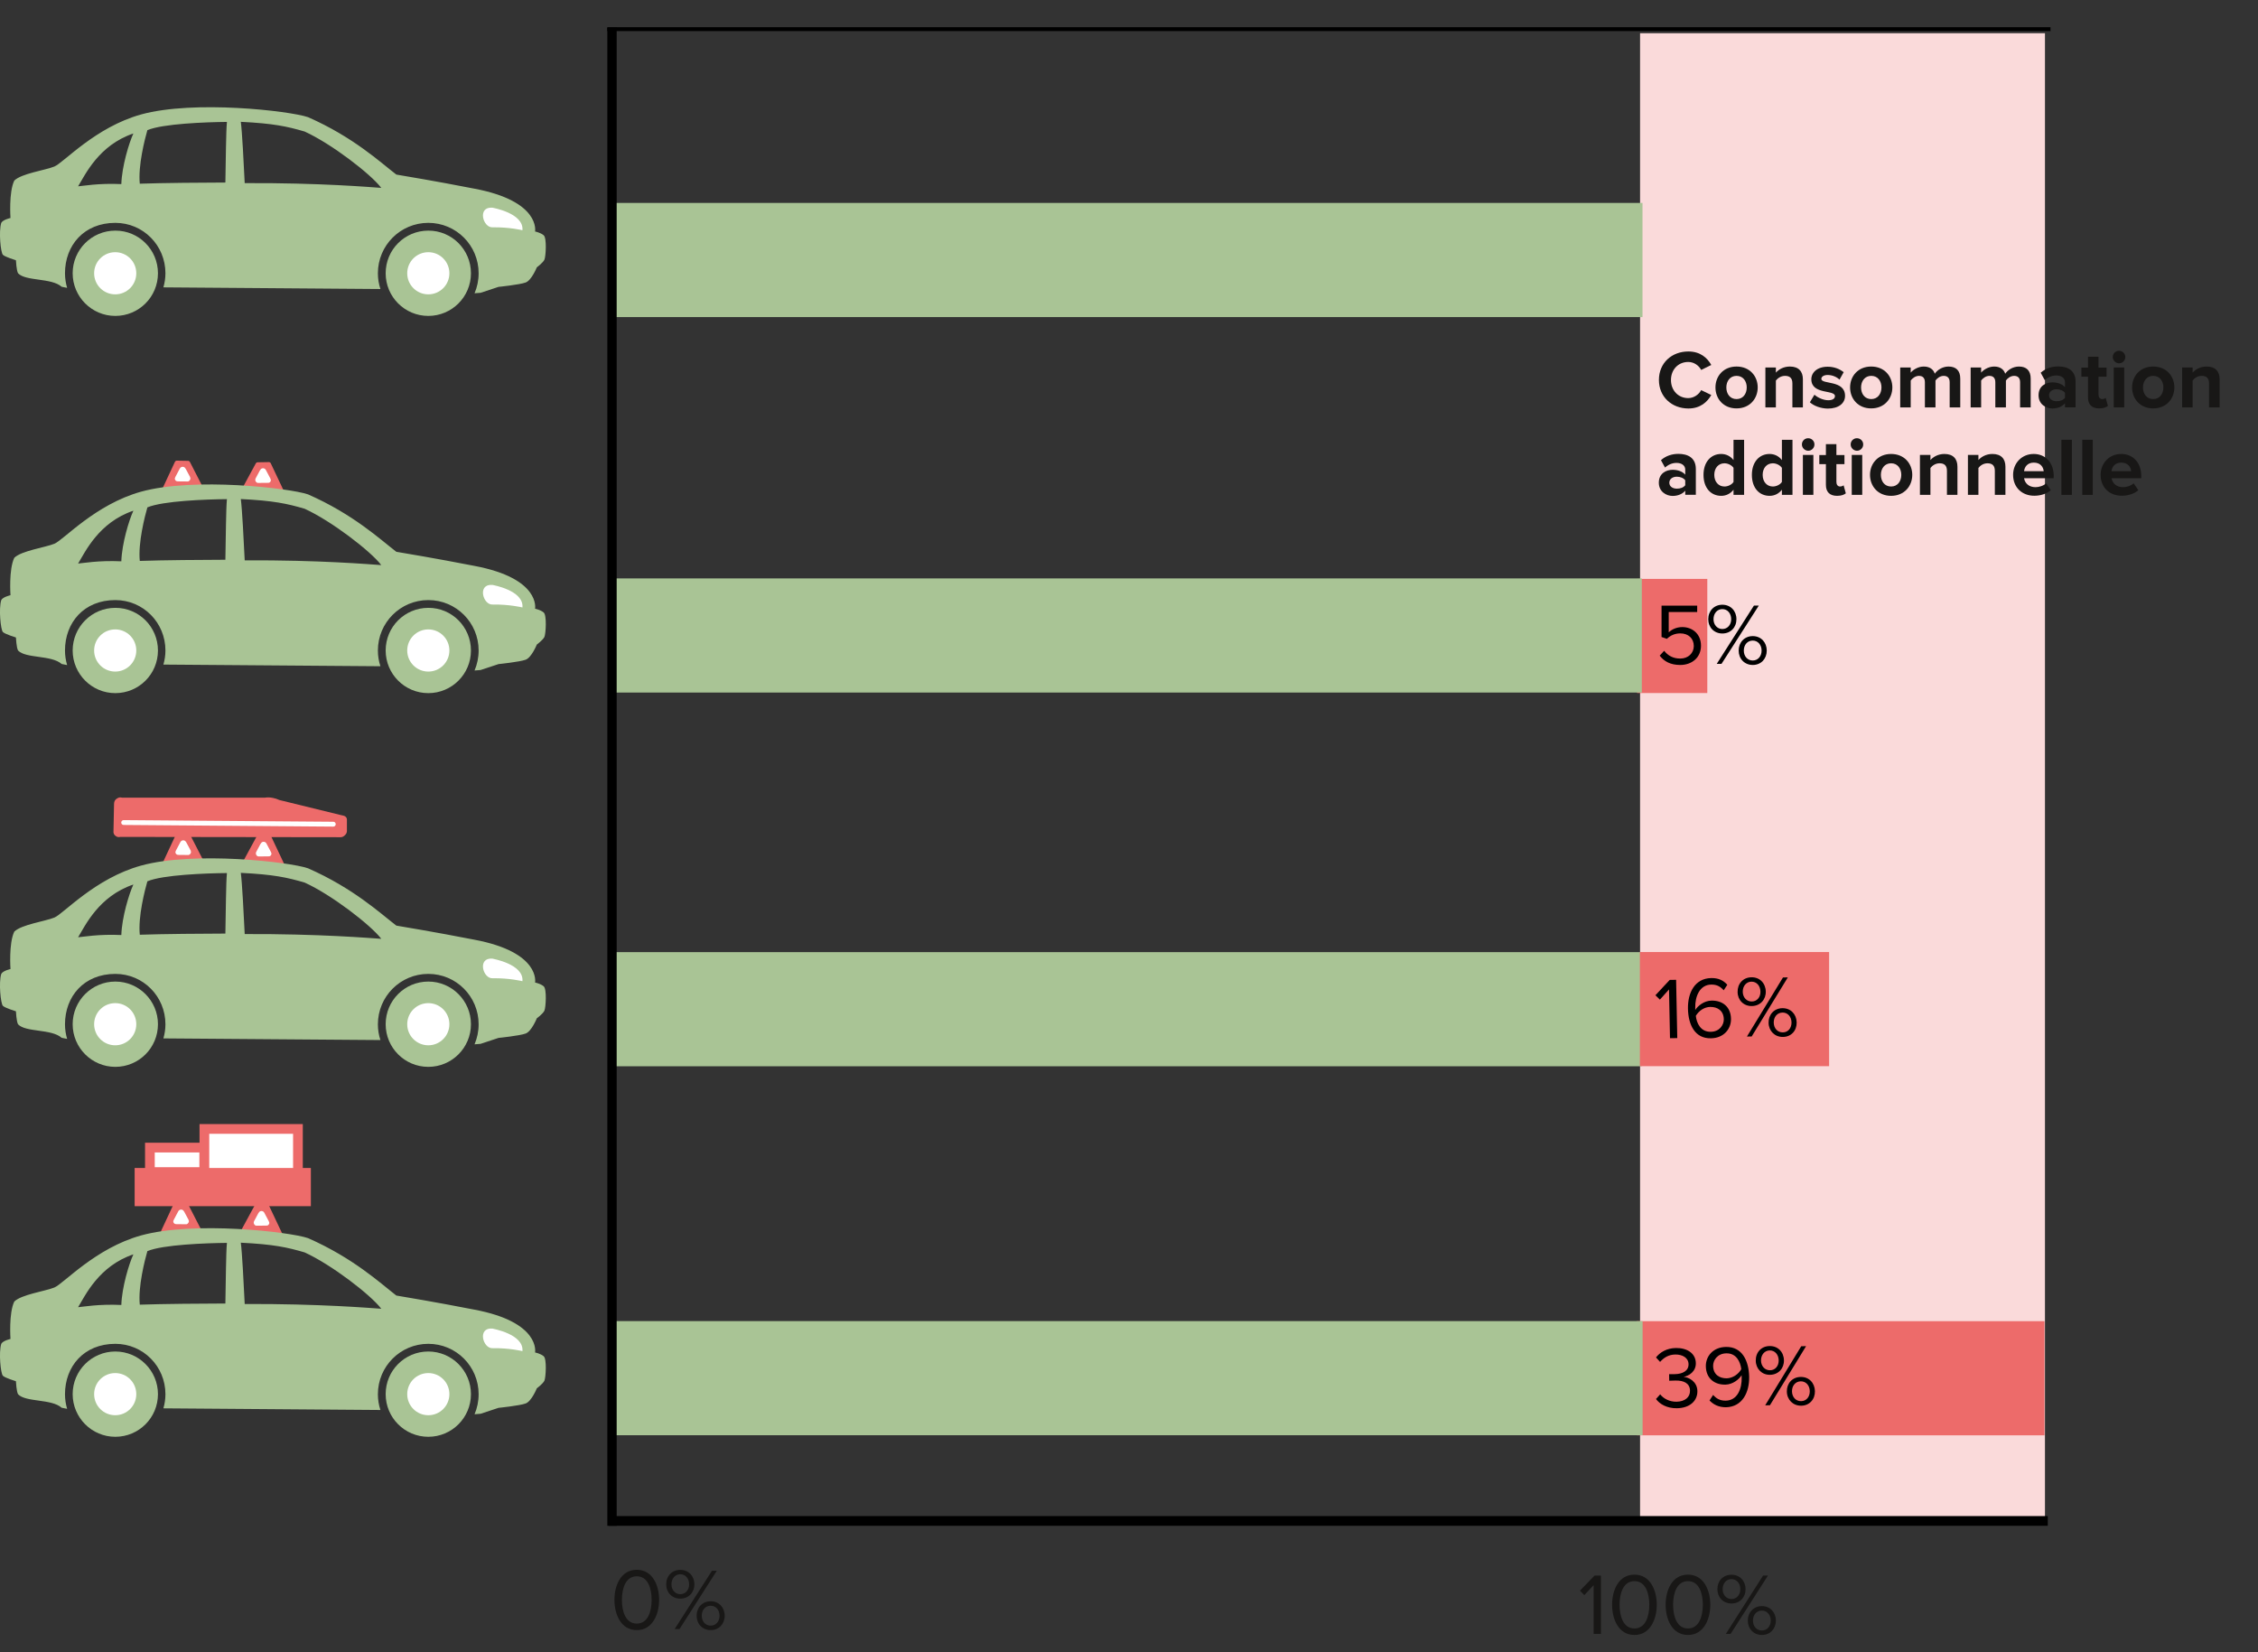 <?xml version="1.0" encoding="utf-8"?>
<!-- Generator: Adobe Illustrator 25.1.0, SVG Export Plug-In . SVG Version: 6.00 Build 0)  -->
<svg version="1.1" id="Ebene_1" xmlns="http://www.w3.org/2000/svg" xmlns:xlink="http://www.w3.org/1999/xlink" x="0px" y="0px"
	 viewBox="0 0 232.44 170.08" style="enable-background:new 0 0 232.44 170.08;" xml:space="preserve">
<rect x="0" y="0" width="232.44" height="170.08" fill="#333333" stroke="none"/>
<style type="text/css">
	.st0{fill:#FADADA;}
	.st1{fill-rule:evenodd;clip-rule:evenodd;fill:#A9C495;}
	.st2{fill-rule:evenodd;clip-rule:evenodd;fill:#FFFFFF;}
	.st3{fill:#ED6B6A;stroke:#ED6B6A;stroke-width:0.425;stroke-linejoin:round;stroke-miterlimit:3.864;}
	
		.st4{fill-rule:evenodd;clip-rule:evenodd;fill:#FFFFFF;stroke:#FFFFFF;stroke-width:0.283;stroke-linejoin:round;stroke-miterlimit:3.864;}
	.st5{fill-rule:evenodd;clip-rule:evenodd;fill:#FFFFFF;stroke:#FFFFFF;stroke-width:0.283;stroke-miterlimit:3.864;}
	.st6{fill:#FFFFFF;stroke:#ED6B6A;stroke-miterlimit:3.864;}
	.st7{fill-rule:evenodd;clip-rule:evenodd;fill:#ED6B6A;}
	.st8{fill:#A9C495;}
	.st9{fill:none;stroke:#000000;}
	.st10{fill:none;stroke:#000000;stroke-width:0.401;}
	.st11{fill:#ED6B6A;}
	.st12{fill:#181716;}
	.st13{fill:none;stroke:#000000;stroke-width:0.96;}
</style>
<g>
	<g>
		<g>
			<rect x="168.83" y="3.42" class="st0" width="41.68" height="153.25"/>
		</g>
	</g>
</g>
<g>
	<path class="st1" d="M48.48,28.13c0,2.43-1.97,4.39-4.39,4.39c-2.43,0-4.39-1.97-4.39-4.39c0-2.43,1.96-4.39,4.39-4.39
		C46.51,23.73,48.48,25.7,48.48,28.13z"/>
	<path class="st1" d="M16.26,28.13c0,2.43-1.96,4.39-4.39,4.39c-2.42,0-4.39-1.97-4.39-4.39c0-2.43,1.97-4.39,4.39-4.39
		C14.29,23.73,16.26,25.7,16.26,28.13z"/>
	<path class="st2" d="M14.03,28.13c0,1.2-0.97,2.17-2.17,2.17s-2.17-0.97-2.17-2.17c0-1.2,0.97-2.17,2.17-2.17
		S14.03,26.93,14.03,28.13z"/>
	<path class="st2" d="M46.26,28.13c0,1.2-0.97,2.17-2.17,2.17s-2.17-0.97-2.17-2.17c0-1.2,0.97-2.17,2.17-2.17
		S46.26,26.93,46.26,28.13z"/>
	<path class="st1" d="M55.97,24.22c-0.33-0.28-0.89-0.39-0.89-0.39s0.61-3.12-6.25-4.41c-1.12-0.22-4.02-0.78-8.03-1.45
		c-1.67-1.28-4.41-3.85-9.09-5.91c-1.91-0.65-11.74-1.78-17.18-0.28c-4.72,1.31-7.98,4.97-8.93,5.36c-0.95,0.39-3.4,0.72-4.13,1.45
		c-0.58,1.2-0.39,3.85-0.39,3.85s-0.78,0.17-0.95,0.5c-0.28,0.89-0.06,3.07,0.17,3.29c0.22,0.22,1.34,0.56,1.34,0.56
		s0.05,1.06,0.22,1.34c0.78,0.84,3.43,0.45,4.49,1.39l0.56,0.11c-0.14-0.47-0.22-0.98-0.22-1.5c0-2.87,1.95-5.19,5.18-5.19
		c2.87,0,5.16,2.32,5.16,5.19c0,0.5-0.08,0.99-0.21,1.45l22.25,0.17l0.09,0c-0.17-0.51-0.26-1.05-0.26-1.62
		c0-2.87,2.32-5.19,5.19-5.19c2.87,0,5.18,2.32,5.18,5.19c0,0.73-0.15,1.43-0.42,2.06l0.62-0.05l1.85-0.61c0,0,2.17-0.22,2.79-0.45
		c0.61-0.22,1.15-1.56,1.15-1.56s0.61-0.45,0.78-0.78C56.19,26.4,56.3,24.5,55.97,24.22z M12.49,18.95c-2.36-0.11-4,0.2-4.45,0.23
		c0.72-1.17,2.11-4.23,5.69-5.44C13.28,14.71,12.55,17.11,12.49,18.95z M23.2,18.79c-2.06,0-6.61,0.04-8.81,0.12
		c-0.19-1.85,0.52-4.61,0.78-5.51c1.58-0.67,6.03-0.83,8.19-0.85C23.26,13.59,23.25,16.47,23.2,18.79z M25.19,18.85
		c-0.1-2.04-0.26-5.24-0.4-6.31c3.39,0.17,4.76,0.47,6.57,1c2.76,1.26,6.78,4.35,7.89,5.8C38.17,19.27,32.92,18.81,25.19,18.85z"/>
	<path class="st2" d="M53.78,23.7c0,0-1.36-0.33-3.06-0.3c-1.01,0.07-1.62-2.15-0.03-2.02C50.68,21.38,53.94,21.93,53.78,23.7z"/>
</g>
<g>
	<g>
		<polygon class="st3" points="20.63,50.12 19.36,47.65 18.2,47.63 16.94,50.33 		"/>
		<path class="st4" d="M18.34,49.41l1,0.01c0.07,0,0.15-0.17,0.12-0.22l-0.46-0.86c-0.04-0.08-0.1-0.15-0.19-0.15
			c-0.08,0-0.15,0.05-0.18,0.12l-0.45,0.85c-0.04,0.08-0.06,0.12-0.02,0.18C18.2,49.41,18.27,49.41,18.34,49.41z"/>
		<polygon class="st3" points="29.07,50.72 27.68,47.78 26.52,47.8 25.17,50.29 		"/>
		<path class="st5" d="M27.54,49.56l-1,0.01c-0.07,0-0.15-0.17-0.12-0.22l0.46-0.86c0.04-0.08,0.1-0.15,0.19-0.15
			c0.08,0,0.15,0.05,0.18,0.12l0.45,0.85c0.04,0.08,0.06,0.12,0.02,0.19C27.68,49.57,27.61,49.57,27.54,49.56z"/>
	</g>
	<g>
		<path class="st1" d="M48.48,66.96c0,2.43-1.97,4.39-4.39,4.39c-2.43,0-4.39-1.97-4.39-4.39c0-2.43,1.96-4.39,4.39-4.39
			C46.51,62.56,48.48,64.53,48.48,66.96z"/>
		<path class="st1" d="M16.26,66.96c0,2.43-1.96,4.39-4.39,4.39c-2.42,0-4.39-1.97-4.39-4.39c0-2.43,1.97-4.39,4.39-4.39
			C14.29,62.56,16.26,64.53,16.26,66.96z"/>
		<path class="st2" d="M14.03,66.96c0,1.2-0.97,2.17-2.17,2.17s-2.17-0.97-2.17-2.17c0-1.2,0.97-2.17,2.17-2.17
			S14.03,65.76,14.03,66.96z"/>
		<path class="st2" d="M46.26,66.96c0,1.2-0.97,2.17-2.17,2.17s-2.17-0.97-2.17-2.17c0-1.2,0.97-2.17,2.17-2.17
			S46.26,65.76,46.26,66.96z"/>
		<path class="st1" d="M55.97,63.05c-0.33-0.28-0.89-0.39-0.89-0.39s0.61-3.12-6.25-4.41c-1.12-0.22-4.02-0.78-8.03-1.45
			c-1.67-1.28-4.41-3.85-9.09-5.91c-1.91-0.65-11.74-1.78-17.18-0.28c-4.72,1.31-7.98,4.97-8.93,5.36c-0.95,0.39-3.4,0.72-4.13,1.45
			c-0.58,1.2-0.39,3.85-0.39,3.85s-0.78,0.17-0.95,0.5c-0.28,0.89-0.06,3.07,0.17,3.29c0.22,0.22,1.34,0.56,1.34,0.56
			s0.05,1.06,0.22,1.34c0.78,0.84,3.43,0.45,4.49,1.39l0.56,0.11c-0.14-0.47-0.22-0.98-0.22-1.5c0-2.87,1.95-5.19,5.18-5.19
			c2.87,0,5.16,2.32,5.16,5.19c0,0.5-0.08,0.99-0.21,1.45l22.25,0.17l0.09,0c-0.17-0.51-0.26-1.05-0.26-1.62
			c0-2.87,2.32-5.19,5.19-5.19c2.87,0,5.18,2.32,5.18,5.19c0,0.73-0.15,1.43-0.42,2.06l0.62-0.05l1.85-0.61c0,0,2.17-0.22,2.79-0.45
			c0.61-0.22,1.15-1.56,1.15-1.56s0.61-0.45,0.78-0.78C56.19,65.23,56.3,63.33,55.97,63.05z M12.49,57.78
			c-2.36-0.11-4,0.2-4.45,0.23c0.72-1.17,2.11-4.23,5.69-5.44C13.28,53.54,12.55,55.94,12.49,57.78z M23.2,57.62
			c-2.06,0-6.61,0.04-8.81,0.12c-0.19-1.85,0.52-4.61,0.78-5.51c1.58-0.67,6.03-0.83,8.19-0.85C23.26,52.42,23.25,55.3,23.2,57.62z
			 M25.19,57.68c-0.1-2.04-0.26-5.24-0.4-6.31c3.39,0.17,4.76,0.47,6.57,1c2.76,1.26,6.78,4.35,7.89,5.8
			C38.17,58.1,32.92,57.64,25.19,57.68z"/>
		<path class="st2" d="M53.78,62.53c0,0-1.36-0.33-3.06-0.3c-1.01,0.07-1.62-2.15-0.03-2.02C50.68,60.21,53.94,60.76,53.78,62.53z"
			/>
	</g>
</g>
<g>
	<g>
		<polygon class="st3" points="20.47,126.58 19.2,124.11 18.04,124.09 16.78,126.79 		"/>
		<path class="st4" d="M18.18,125.87l1,0.01c0.07,0,0.15-0.17,0.12-0.22l-0.46-0.86c-0.04-0.08-0.1-0.15-0.19-0.15
			c-0.08,0-0.15,0.05-0.18,0.12l-0.45,0.85c-0.04,0.07-0.06,0.12-0.02,0.18C18.04,125.87,18.11,125.87,18.18,125.87z"/>
		<polygon class="st3" points="28.91,127.18 27.52,124.24 26.36,124.26 25.01,126.75 		"/>
		<path class="st5" d="M27.38,126.02l-1,0.01c-0.07,0-0.15-0.17-0.12-0.22l0.46-0.86c0.04-0.08,0.1-0.15,0.19-0.15
			c0.09,0,0.15,0.05,0.18,0.12l0.45,0.85c0.04,0.08,0.06,0.12,0.02,0.18C27.52,126.03,27.45,126.03,27.38,126.02z"/>
	</g>
	<g>
		<g>
			<rect x="15.43" y="118.13" class="st6" width="5.6" height="2.52"/>
			<rect x="21.04" y="116.21" class="st6" width="9.63" height="5.04"/>
			<rect x="13.86" y="120.23" class="st7" width="18.14" height="3.93"/>
		</g>
	</g>
	<g>
		<path class="st1" d="M48.48,143.51c0,2.43-1.97,4.39-4.39,4.39c-2.43,0-4.39-1.97-4.39-4.39c0-2.43,1.96-4.39,4.39-4.39
			C46.51,139.12,48.48,141.09,48.48,143.51z"/>
		<path class="st1" d="M16.26,143.51c0,2.43-1.96,4.39-4.39,4.39c-2.42,0-4.39-1.97-4.39-4.39c0-2.43,1.97-4.39,4.39-4.39
			C14.29,139.12,16.26,141.09,16.26,143.51z"/>
		<path class="st2" d="M14.03,143.51c0,1.2-0.97,2.17-2.17,2.17s-2.17-0.97-2.17-2.17c0-1.2,0.97-2.17,2.17-2.17
			S14.03,142.31,14.03,143.51z"/>
		<path class="st2" d="M46.26,143.51c0,1.2-0.97,2.17-2.17,2.17s-2.17-0.97-2.17-2.17c0-1.2,0.97-2.17,2.17-2.17
			S46.26,142.31,46.26,143.51z"/>
		<path class="st1" d="M55.97,139.61c-0.33-0.28-0.89-0.39-0.89-0.39s0.61-3.12-6.25-4.41c-1.12-0.22-4.02-0.78-8.03-1.45
			c-1.67-1.29-4.41-3.85-9.09-5.91c-1.91-0.65-11.74-1.78-17.18-0.28c-4.72,1.31-7.98,4.97-8.93,5.36c-0.95,0.39-3.4,0.72-4.13,1.45
			c-0.58,1.2-0.39,3.85-0.39,3.85s-0.78,0.17-0.95,0.5c-0.28,0.89-0.06,3.07,0.17,3.29c0.22,0.22,1.34,0.56,1.34,0.56
			s0.05,1.06,0.22,1.34c0.78,0.84,3.43,0.45,4.49,1.39l0.56,0.11c-0.14-0.47-0.22-0.98-0.22-1.5c0-2.87,1.95-5.19,5.18-5.19
			c2.87,0,5.16,2.32,5.16,5.19c0,0.5-0.08,0.99-0.21,1.45l22.25,0.17l0.09,0c-0.17-0.51-0.26-1.05-0.26-1.62
			c0-2.87,2.32-5.19,5.19-5.19c2.87,0,5.18,2.32,5.18,5.19c0,0.73-0.15,1.43-0.42,2.06l0.62-0.05l1.85-0.61c0,0,2.17-0.22,2.79-0.45
			c0.61-0.22,1.15-1.56,1.15-1.56s0.61-0.45,0.78-0.78C56.19,141.78,56.3,139.89,55.97,139.61z M12.49,134.33
			c-2.36-0.11-4,0.2-4.45,0.23c0.72-1.17,2.11-4.23,5.69-5.44C13.28,130.09,12.55,132.5,12.49,134.33z M23.2,134.18
			c-2.06,0-6.61,0.04-8.81,0.12c-0.19-1.85,0.52-4.61,0.78-5.51c1.58-0.67,6.03-0.83,8.19-0.85
			C23.26,128.98,23.25,131.86,23.2,134.18z M25.19,134.23c-0.1-2.04-0.26-5.24-0.4-6.31c3.39,0.17,4.76,0.47,6.57,1
			c2.76,1.26,6.78,4.35,7.89,5.8C38.17,134.65,32.92,134.2,25.19,134.23z"/>
		<path class="st2" d="M53.78,139.08c0,0-1.36-0.33-3.06-0.3c-1.01,0.07-1.62-2.15-0.03-2.02
			C50.68,136.77,53.94,137.32,53.78,139.08z"/>
	</g>
</g>
<g>
	<g>
		<polygon class="st3" points="20.69,88.57 19.42,86.1 18.26,86.08 17,88.78 		"/>
		<path class="st4" d="M18.4,87.86l1,0.01c0.07,0,0.15-0.17,0.12-0.22l-0.46-0.86c-0.04-0.08-0.1-0.15-0.19-0.15
			c-0.08,0-0.15,0.05-0.18,0.12l-0.45,0.85c-0.04,0.08-0.06,0.12-0.02,0.18C18.26,87.86,18.33,87.86,18.4,87.86z"/>
		<polygon class="st3" points="29.13,89.17 27.74,86.23 26.58,86.25 25.23,88.74 		"/>
		<path class="st5" d="M27.6,88.01l-1,0.01c-0.07,0-0.15-0.17-0.12-0.22l0.46-0.86c0.04-0.08,0.1-0.15,0.19-0.15
			c0.09,0,0.15,0.05,0.18,0.12l0.45,0.85c0.04,0.08,0.06,0.12,0.02,0.19C27.74,88.02,27.67,88.02,27.6,88.01z"/>
		<path class="st7" d="M12.38,86.15l22.69,0.03c0.17,0,0.32-0.08,0.46-0.23c0.11-0.12,0.17-0.22,0.18-0.39l0-0.99
			c0-0.17,0.02-0.25-0.04-0.38c-0.12-0.23-0.38-0.24-0.59-0.29l-6.33-1.55c-0.24-0.11-0.39-0.16-0.64-0.21
			c-0.33-0.07-0.53-0.07-0.86-0.03H12.57c-0.19-0.05-0.32-0.03-0.49,0.06c-0.23,0.13-0.34,0.32-0.34,0.58l-0.06,2.92
			c0.02,0.18,0.09,0.29,0.25,0.4C12.08,86.17,12.21,86.19,12.38,86.15z"/>
	</g>
	<g>
		<path class="st1" d="M48.48,105.43c0,2.43-1.97,4.39-4.39,4.39c-2.43,0-4.39-1.97-4.39-4.39c0-2.43,1.96-4.39,4.39-4.39
			C46.51,101.04,48.48,103.01,48.48,105.43z"/>
		<path class="st1" d="M16.26,105.43c0,2.43-1.96,4.39-4.39,4.39c-2.42,0-4.39-1.97-4.39-4.39c0-2.43,1.97-4.39,4.39-4.39
			C14.29,101.04,16.26,103.01,16.26,105.43z"/>
		<path class="st2" d="M14.03,105.43c0,1.2-0.97,2.17-2.17,2.17s-2.17-0.97-2.17-2.17c0-1.2,0.97-2.17,2.17-2.17
			S14.03,104.23,14.03,105.43z"/>
		<path class="st2" d="M46.26,105.43c0,1.2-0.97,2.17-2.17,2.17s-2.17-0.97-2.17-2.17c0-1.2,0.97-2.17,2.17-2.17
			S46.26,104.23,46.26,105.43z"/>
		<path class="st1" d="M55.97,101.53c-0.33-0.28-0.89-0.39-0.89-0.39s0.61-3.12-6.25-4.41c-1.12-0.22-4.02-0.78-8.03-1.45
			c-1.67-1.28-4.41-3.84-9.09-5.9c-1.91-0.66-11.74-1.78-17.18-0.28C9.8,90.4,6.54,94.06,5.6,94.45c-0.95,0.39-3.4,0.72-4.13,1.45
			c-0.58,1.2-0.39,3.85-0.39,3.85s-0.78,0.17-0.95,0.5c-0.28,0.89-0.06,3.07,0.17,3.29c0.22,0.22,1.34,0.56,1.34,0.56
			s0.05,1.06,0.22,1.34c0.78,0.84,3.43,0.45,4.49,1.39l0.56,0.11c-0.14-0.47-0.22-0.98-0.22-1.5c0-2.87,1.95-5.19,5.18-5.19
			c2.87,0,5.16,2.32,5.16,5.19c0,0.5-0.08,0.99-0.21,1.45l22.25,0.17l0.09,0c-0.17-0.51-0.26-1.05-0.26-1.62
			c0-2.87,2.32-5.19,5.19-5.19c2.87,0,5.18,2.32,5.18,5.19c0,0.73-0.15,1.42-0.42,2.06l0.62-0.05l1.85-0.61c0,0,2.17-0.22,2.79-0.45
			c0.61-0.22,1.15-1.57,1.15-1.57s0.61-0.44,0.78-0.78C56.19,103.7,56.3,101.81,55.97,101.53z M12.49,96.25
			c-2.36-0.11-4,0.2-4.45,0.23c0.72-1.17,2.11-4.22,5.69-5.43C13.28,92.02,12.55,94.42,12.49,96.25z M23.2,96.1
			c-2.06,0-6.61,0.04-8.81,0.12c-0.19-1.85,0.52-4.6,0.78-5.5c1.58-0.67,6.03-0.83,8.19-0.85C23.26,90.9,23.25,93.78,23.2,96.1z
			 M25.19,96.15c-0.1-2.04-0.26-5.23-0.4-6.3c3.39,0.17,4.76,0.47,6.57,1c2.76,1.25,6.78,4.35,7.89,5.79
			C38.17,96.57,32.92,96.12,25.19,96.15z"/>
		<path class="st2" d="M53.78,101c0,0-1.36-0.33-3.06-0.3c-1.01,0.07-1.62-2.15-0.03-2.02C50.68,98.69,53.94,99.23,53.78,101z"/>
	</g>
	<path class="st2" d="M12.48,84.67c0,0.14,0.11,0.25,0.25,0.25l21.58,0.17c0.14,0,0.25-0.11,0.25-0.25c0-0.14-0.11-0.25-0.25-0.25
		l-21.58-0.17C12.6,84.42,12.48,84.53,12.48,84.67z"/>
</g>
<g>
	<g>
		<g>
			<g>
				<rect x="63" y="20.89" class="st8" width="106.08" height="11.75"/>
			</g>
		</g>
	</g>
</g>
<g>
	<line class="st9" x1="62.65" y1="156.56" x2="210.8" y2="156.56"/>
</g>
<path class="st9" d="M210.24-3.77"/>
<line class="st10" x1="62.52" y1="3" x2="211.08" y2="3"/>
<g>
	<g>
		<g>
			<g>
				<rect x="168.52" y="59.59" class="st11" width="7.23" height="11.75"/>
			</g>
		</g>
	</g>
	<g>
		<g>
			<g>
				<rect x="62.93" y="59.54" class="st8" width="106.08" height="11.75"/>
			</g>
		</g>
	</g>
	<g>
		<path d="M170.85,67.49l0.46-0.5c0.4,0.51,0.93,0.8,1.66,0.8c0.82,0,1.39-0.56,1.39-1.29c0-0.79-0.57-1.3-1.38-1.3
			c-0.52,0-0.98,0.17-1.39,0.56l-0.55-0.19v-3.23h3.67V63h-2.93v2.09c0.3-0.29,0.8-0.54,1.4-0.54c1.01,0,1.92,0.68,1.92,1.92
			c0,1.22-0.94,1.98-2.14,1.98C171.96,68.45,171.3,68.08,170.85,67.49z"/>
		<path d="M175.85,63.74c0-0.85,0.59-1.49,1.45-1.49c0.86,0,1.45,0.64,1.45,1.49c0,0.83-0.58,1.47-1.45,1.47
			C176.44,65.21,175.85,64.57,175.85,63.74z M178.21,63.74c0-0.59-0.37-1.04-0.91-1.04c-0.53,0-0.91,0.44-0.91,1.04
			c0,0.57,0.38,1.01,0.91,1.01C177.84,64.75,178.21,64.31,178.21,63.74z M176.72,68.34l3.83-6h0.5l-3.84,6H176.72z M178.98,66.97
			c0-0.84,0.59-1.49,1.45-1.49c0.86,0,1.44,0.65,1.44,1.49c0,0.84-0.58,1.48-1.44,1.48C179.58,68.45,178.98,67.81,178.98,66.97z
			 M181.34,66.97c0-0.58-0.37-1.03-0.91-1.03c-0.55,0-0.92,0.44-0.92,1.03c0,0.58,0.37,1.02,0.92,1.02
			C180.97,67.99,181.34,67.55,181.34,66.97z"/>
	</g>
</g>
<g>
	<g>
		<g>
			<rect x="62.93" y="98.01" class="st8" width="106.08" height="11.75"/>
		</g>
	</g>
</g>
<g>
	<g>
		<g>
			<rect x="168.48" y="136" class="st11" width="41.98" height="11.75"/>
		</g>
	</g>
</g>
<g>
	<g>
		<g>
			<rect x="63.01" y="135.99" class="st8" width="106.08" height="11.75"/>
		</g>
	</g>
</g>
<g>
	<path d="M170.47,144.01l0.43-0.48c0.36,0.46,0.98,0.77,1.69,0.76c0.87-0.02,1.4-0.47,1.38-1.15c-0.02-0.75-0.63-1.05-1.52-1.03
		c-0.25,0-0.53,0.01-0.62,0.02l-0.01-0.68c0.1,0.01,0.38,0,0.62,0c0.76-0.02,1.39-0.33,1.38-1.02c-0.01-0.67-0.63-1.01-1.36-1
		c-0.66,0.01-1.14,0.28-1.57,0.76l-0.42-0.46c0.42-0.54,1.11-0.95,2.04-0.97c1.15-0.02,2.04,0.54,2.06,1.55
		c0.02,0.87-0.7,1.32-1.26,1.42c0.54,0.04,1.4,0.48,1.42,1.46c0.02,1-0.77,1.75-2.1,1.77C171.61,144.98,170.85,144.54,170.47,144.01
		z"/>
	<path d="M175.98,144.16l0.37-0.57c0.31,0.35,0.68,0.6,1.3,0.59c1.22-0.02,1.67-1.25,1.64-2.39c0-0.07,0-0.15-0.01-0.23
		c-0.25,0.42-0.91,0.96-1.67,0.97c-1.08,0.02-1.98-0.6-2.01-1.88c-0.02-1.04,0.75-1.98,2.07-2c1.67-0.03,2.35,1.42,2.39,3.06
		c0.03,1.62-0.7,3.11-2.39,3.15C176.9,144.86,176.37,144.57,175.98,144.16z M179.25,140.94c-0.09-0.74-0.5-1.66-1.55-1.63
		c-0.92,0.02-1.36,0.72-1.35,1.3c0.02,0.88,0.64,1.28,1.41,1.27C178.36,141.86,178.94,141.48,179.25,140.94z"/>
	<path d="M180.74,140.08c-0.02-0.86,0.56-1.51,1.42-1.52c0.86-0.02,1.46,0.61,1.48,1.46c0.02,0.83-0.56,1.48-1.42,1.5
		C181.37,141.54,180.76,140.91,180.74,140.08z M183.1,140.03c-0.01-0.59-0.39-1.03-0.93-1.02c-0.53,0.01-0.9,0.46-0.89,1.05
		c0.01,0.57,0.4,1,0.93,0.99C182.75,141.05,183.11,140.6,183.1,140.03z M181.71,144.66l3.71-6.08l0.5-0.01l-3.72,6.08L181.71,144.66
		z M183.94,143.25c-0.02-0.84,0.56-1.5,1.42-1.51c0.86-0.02,1.45,0.62,1.47,1.46c0.02,0.84-0.56,1.49-1.41,1.5
		S183.96,144.09,183.94,143.25z M186.3,143.2c-0.01-0.58-0.39-1.02-0.93-1.01c-0.55,0.01-0.91,0.46-0.9,1.04
		c0.01,0.58,0.39,1.01,0.94,1C185.95,144.23,186.31,143.78,186.3,143.2z"/>
</g>
<g>
	<path class="st12" d="M164.05,168.19v-5.02l-0.96,1.03l-0.45-0.46l1.5-1.55h0.66v6H164.05z"/>
	<path class="st12" d="M165.95,165.19c0-1.47,0.65-3.1,2.3-3.1c1.64,0,2.3,1.63,2.3,3.1c0,1.46-0.66,3.11-2.3,3.11
		C166.6,168.3,165.95,166.65,165.95,165.19z M169.78,165.19c0-1.2-0.39-2.43-1.53-2.43c-1.14,0-1.53,1.23-1.53,2.43
		s0.39,2.44,1.53,2.44C169.39,167.63,169.78,166.39,169.78,165.19z"/>
	<path class="st12" d="M171.46,165.19c0-1.47,0.65-3.1,2.3-3.1c1.64,0,2.3,1.63,2.3,3.1c0,1.46-0.66,3.11-2.3,3.11
		C172.11,168.3,171.46,166.65,171.46,165.19z M175.29,165.19c0-1.2-0.39-2.43-1.53-2.43c-1.14,0-1.53,1.23-1.53,2.43
		s0.39,2.44,1.53,2.44C174.9,167.63,175.29,166.39,175.29,165.19z"/>
	<path class="st12" d="M176.79,163.59c0-0.86,0.59-1.49,1.45-1.49c0.86,0,1.45,0.64,1.45,1.49c0,0.83-0.58,1.47-1.45,1.47
		C177.38,165.06,176.79,164.42,176.79,163.59z M179.15,163.59c0-0.59-0.37-1.04-0.91-1.04c-0.53,0-0.91,0.44-0.91,1.04
		c0,0.57,0.38,1.01,0.91,1.01C178.78,164.6,179.15,164.16,179.15,163.59z M177.66,168.19l3.83-6h0.5l-3.84,6H177.66z M179.92,166.82
		c0-0.84,0.59-1.49,1.45-1.49c0.86,0,1.44,0.65,1.44,1.49c0,0.84-0.58,1.48-1.44,1.48C180.52,168.3,179.92,167.66,179.92,166.82z
		 M182.28,166.82c0-0.58-0.37-1.03-0.91-1.03c-0.55,0-0.92,0.44-0.92,1.03c0,0.58,0.37,1.02,0.92,1.02
		C181.91,167.84,182.28,167.4,182.28,166.82z"/>
</g>
<g>
	<path class="st12" d="M63.25,164.69c0-1.47,0.65-3.1,2.3-3.1c1.64,0,2.3,1.63,2.3,3.1c0,1.46-0.66,3.11-2.3,3.11
		C63.9,167.8,63.25,166.15,63.25,164.69z M67.08,164.69c0-1.2-0.39-2.43-1.53-2.43c-1.14,0-1.53,1.23-1.53,2.43s0.39,2.44,1.53,2.44
		C66.69,167.13,67.08,165.89,67.08,164.69z"/>
	<path class="st12" d="M68.58,163.09c0-0.86,0.59-1.49,1.45-1.49c0.86,0,1.45,0.64,1.45,1.49c0,0.83-0.59,1.47-1.45,1.47
		C69.17,164.56,68.58,163.92,68.58,163.09z M70.94,163.09c0-0.59-0.37-1.04-0.91-1.04c-0.53,0-0.91,0.44-0.91,1.04
		c0,0.57,0.38,1.01,0.91,1.01C70.57,164.1,70.94,163.66,70.94,163.09z M69.45,167.69l3.84-6h0.5l-3.84,6H69.45z M71.71,166.32
		c0-0.84,0.59-1.49,1.45-1.49c0.85,0,1.44,0.65,1.44,1.49c0,0.84-0.59,1.48-1.44,1.48C72.31,167.8,71.71,167.16,71.71,166.32z
		 M74.07,166.32c0-0.58-0.37-1.03-0.91-1.03c-0.55,0-0.92,0.44-0.92,1.03c0,0.58,0.37,1.02,0.92,1.02
		C73.7,167.34,74.07,166.9,74.07,166.32z"/>
</g>
<g>
	<line class="st13" x1="63" y1="2.84" x2="63" y2="157.06"/>
</g>
<g>
	<g>
		<g>
			<rect x="168.81" y="98" class="st11" width="19.48" height="11.75"/>
		</g>
	</g>
</g>
<g>
	<path d="M171.91,106.87l-0.1-5.02l-0.94,1.05l-0.46-0.45l1.47-1.58l0.66-0.01l0.12,6L171.91,106.87z"/>
	<path d="M173.76,103.83c-0.03-1.62,0.69-3.11,2.38-3.15c0.77-0.02,1.29,0.26,1.67,0.69l-0.37,0.57c-0.31-0.35-0.67-0.6-1.29-0.59
		c-1.17,0.02-1.67,1.21-1.64,2.39c0,0.08,0,0.15,0,0.23c0.25-0.42,0.91-0.96,1.68-0.97c1.08-0.02,1.98,0.6,2,1.88
		c0.02,1.04-0.75,1.98-2.06,2C174.46,106.92,173.79,105.47,173.76,103.83z M177.45,104.92c-0.02-0.88-0.64-1.28-1.4-1.27
		c-0.6,0.01-1.17,0.39-1.48,0.92c0.08,0.75,0.49,1.66,1.54,1.64C177.02,106.2,177.46,105.49,177.45,104.92z"/>
	<path d="M178.87,102.12c-0.02-0.85,0.56-1.51,1.42-1.52c0.86-0.02,1.46,0.61,1.48,1.46c0.02,0.83-0.56,1.48-1.42,1.5
		C179.49,103.58,178.88,102.95,178.87,102.12z M181.22,102.07c-0.01-0.59-0.39-1.03-0.93-1.02c-0.53,0.01-0.9,0.46-0.89,1.05
		c0.01,0.57,0.4,1,0.93,0.99C180.87,103.09,181.24,102.64,181.22,102.07z M179.83,106.7l3.71-6.08l0.5-0.01l-3.72,6.08L179.83,106.7
		z M182.06,105.29c-0.02-0.84,0.56-1.5,1.42-1.51s1.45,0.62,1.47,1.46c0.02,0.84-0.55,1.49-1.41,1.5
		C182.69,106.75,182.08,106.13,182.06,105.29z M184.42,105.24c-0.01-0.58-0.39-1.02-0.93-1.01c-0.55,0.01-0.91,0.46-0.9,1.04
		c0.01,0.58,0.39,1.01,0.94,1C184.07,106.27,184.43,105.82,184.42,105.24z"/>
</g>
<g>
	<path class="st12" d="M170.77,39.11c0-1.75,1.32-2.93,3.03-2.93c1.24,0,1.96,0.67,2.36,1.39l-1.04,0.51
		c-0.24-0.46-0.75-0.82-1.33-0.82c-1.04,0-1.78,0.79-1.78,1.86c0,1.07,0.75,1.86,1.78,1.86c0.58,0,1.09-0.37,1.33-0.82l1.04,0.5
		c-0.4,0.71-1.12,1.39-2.36,1.39C172.09,42.04,170.77,40.85,170.77,39.11z"/>
	<path class="st12" d="M176.59,39.88c0-1.16,0.82-2.15,2.17-2.15c1.36,0,2.18,0.99,2.18,2.15s-0.82,2.16-2.18,2.16
		C177.41,42.04,176.59,41.05,176.59,39.88z M179.81,39.88c0-0.64-0.37-1.19-1.05-1.19c-0.67,0-1.05,0.55-1.05,1.19
		c0,0.65,0.37,1.2,1.05,1.2C179.44,41.08,179.81,40.53,179.81,39.88z"/>
	<path class="st12" d="M184.51,41.94v-2.48c0-0.57-0.3-0.77-0.76-0.77c-0.42,0-0.75,0.24-0.94,0.48v2.77h-1.08v-4.11h1.08v0.53
		c0.26-0.31,0.77-0.63,1.44-0.63c0.91,0,1.34,0.51,1.34,1.31v2.9H184.51z"/>
	<path class="st12" d="M186.31,41.41l0.47-0.78c0.31,0.29,0.91,0.57,1.42,0.57c0.47,0,0.69-0.18,0.69-0.43
		c0-0.67-2.43-0.12-2.43-1.73c0-0.69,0.6-1.29,1.68-1.29c0.69,0,1.24,0.24,1.65,0.56l-0.43,0.77c-0.25-0.25-0.71-0.48-1.22-0.48
		c-0.39,0-0.65,0.17-0.65,0.4c0,0.6,2.44,0.09,2.44,1.75c0,0.76-0.65,1.31-1.79,1.31C187.43,42.04,186.74,41.8,186.31,41.41z"/>
	<path class="st12" d="M190.45,39.88c0-1.16,0.82-2.15,2.17-2.15c1.36,0,2.18,0.99,2.18,2.15s-0.82,2.16-2.18,2.16
		C191.27,42.04,190.45,41.05,190.45,39.88z M193.68,39.88c0-0.64-0.37-1.19-1.05-1.19c-0.67,0-1.05,0.55-1.05,1.19
		c0,0.65,0.37,1.2,1.05,1.2C193.3,41.08,193.68,40.53,193.68,39.88z"/>
	<path class="st12" d="M200.7,41.94v-2.59c0-0.38-0.17-0.66-0.61-0.66c-0.38,0-0.7,0.26-0.85,0.48v2.77h-1.09v-2.59
		c0-0.38-0.17-0.66-0.61-0.66c-0.37,0-0.69,0.26-0.85,0.48v2.77h-1.08v-4.11h1.08v0.53c0.18-0.24,0.71-0.63,1.34-0.63
		c0.6,0,0.99,0.28,1.14,0.74c0.24-0.37,0.78-0.74,1.41-0.74c0.76,0,1.21,0.4,1.21,1.24v2.97H200.7z"/>
	<path class="st12" d="M207.95,41.94v-2.59c0-0.38-0.17-0.66-0.61-0.66c-0.38,0-0.7,0.26-0.85,0.48v2.77h-1.09v-2.59
		c0-0.38-0.17-0.66-0.61-0.66c-0.37,0-0.69,0.26-0.85,0.48v2.77h-1.08v-4.11h1.08v0.53c0.18-0.24,0.71-0.63,1.34-0.63
		c0.6,0,0.99,0.28,1.14,0.74c0.24-0.37,0.78-0.74,1.41-0.74c0.76,0,1.21,0.4,1.21,1.24v2.97H207.95z"/>
	<path class="st12" d="M212.57,41.94v-0.43c-0.28,0.34-0.76,0.54-1.3,0.54c-0.66,0-1.42-0.44-1.42-1.36c0-0.97,0.76-1.33,1.42-1.33
		c0.55,0,1.03,0.18,1.3,0.5v-0.52c0-0.42-0.36-0.69-0.9-0.69c-0.43,0-0.84,0.17-1.18,0.48l-0.42-0.76c0.5-0.45,1.15-0.65,1.79-0.65
		c0.94,0,1.8,0.37,1.8,1.56v2.65H212.57z M212.57,40.95v-0.51c-0.18-0.24-0.52-0.37-0.87-0.37c-0.42,0-0.77,0.23-0.77,0.62
		c0,0.39,0.35,0.61,0.77,0.61C212.05,41.31,212.39,41.19,212.57,40.95z"/>
	<path class="st12" d="M214.94,40.91v-2.13h-0.68v-0.94h0.68v-1.12h1.08v1.12h0.83v0.94h-0.83v1.84c0,0.26,0.14,0.46,0.37,0.46
		c0.16,0,0.31-0.06,0.37-0.13l0.23,0.83c-0.16,0.14-0.45,0.26-0.9,0.26C215.34,42.04,214.94,41.65,214.94,40.91z"/>
	<path class="st12" d="M217.49,36.75c0-0.36,0.29-0.64,0.64-0.64c0.36,0,0.65,0.28,0.65,0.64c0,0.36-0.29,0.65-0.65,0.65
		C217.78,37.39,217.49,37.1,217.49,36.75z M217.59,41.94v-4.11h1.08v4.11H217.59z"/>
	<path class="st12" d="M219.48,39.88c0-1.16,0.82-2.15,2.17-2.15c1.36,0,2.18,0.99,2.18,2.15s-0.82,2.16-2.18,2.16
		C220.3,42.04,219.48,41.05,219.48,39.88z M222.7,39.88c0-0.64-0.37-1.19-1.05-1.19c-0.67,0-1.05,0.55-1.05,1.19
		c0,0.65,0.37,1.2,1.05,1.2C222.33,41.08,222.7,40.53,222.7,39.88z"/>
	<path class="st12" d="M227.4,41.94v-2.48c0-0.57-0.3-0.77-0.76-0.77c-0.42,0-0.75,0.24-0.93,0.48v2.77h-1.08v-4.11h1.08v0.53
		c0.26-0.31,0.77-0.63,1.44-0.63c0.91,0,1.34,0.51,1.34,1.31v2.9H227.4z"/>
	<path class="st12" d="M173.48,50.94v-0.43c-0.28,0.34-0.76,0.54-1.3,0.54c-0.65,0-1.42-0.44-1.42-1.36c0-0.97,0.77-1.33,1.42-1.33
		c0.55,0,1.03,0.18,1.3,0.5v-0.52c0-0.42-0.36-0.69-0.9-0.69c-0.43,0-0.84,0.17-1.18,0.48l-0.42-0.76c0.5-0.45,1.15-0.65,1.79-0.65
		c0.94,0,1.8,0.37,1.8,1.56v2.65H173.48z M173.48,49.95v-0.51c-0.18-0.24-0.52-0.37-0.87-0.37c-0.42,0-0.77,0.23-0.77,0.62
		c0,0.39,0.35,0.61,0.77,0.61C172.96,50.31,173.3,50.19,173.48,49.95z"/>
	<path class="st12" d="M178.45,50.94v-0.53c-0.32,0.41-0.76,0.63-1.27,0.63c-1.03,0-1.82-0.78-1.82-2.16c0-1.33,0.77-2.15,1.82-2.15
		c0.48,0,0.94,0.2,1.27,0.63v-2.09h1.09v5.67H178.45z M178.45,49.61v-1.45c-0.18-0.27-0.57-0.47-0.93-0.47
		c-0.62,0-1.05,0.48-1.05,1.19c0,0.71,0.43,1.2,1.05,1.2C177.88,50.08,178.27,49.89,178.45,49.61z"/>
	<path class="st12" d="M183.43,50.94v-0.53c-0.32,0.41-0.76,0.63-1.27,0.63c-1.03,0-1.82-0.78-1.82-2.16c0-1.33,0.77-2.15,1.82-2.15
		c0.48,0,0.94,0.2,1.27,0.63v-2.09h1.09v5.67H183.43z M183.43,49.61v-1.45c-0.18-0.27-0.57-0.47-0.93-0.47
		c-0.62,0-1.05,0.48-1.05,1.19c0,0.71,0.43,1.2,1.05,1.2C182.86,50.08,183.25,49.89,183.43,49.61z"/>
	<path class="st12" d="M185.49,45.75c0-0.36,0.29-0.64,0.64-0.64c0.36,0,0.65,0.28,0.65,0.64c0,0.36-0.29,0.65-0.65,0.65
		C185.78,46.39,185.49,46.1,185.49,45.75z M185.59,50.94v-4.11h1.08v4.11H185.59z"/>
	<path class="st12" d="M187.96,49.91v-2.13h-0.68v-0.94h0.68v-1.12h1.08v1.12h0.83v0.94h-0.83v1.84c0,0.26,0.14,0.46,0.37,0.46
		c0.16,0,0.31-0.06,0.37-0.13l0.23,0.83c-0.16,0.14-0.45,0.26-0.9,0.26C188.36,51.04,187.96,50.65,187.96,49.91z"/>
	<path class="st12" d="M190.51,45.75c0-0.36,0.29-0.64,0.64-0.64c0.36,0,0.65,0.28,0.65,0.64c0,0.36-0.29,0.65-0.65,0.65
		C190.8,46.39,190.51,46.1,190.51,45.75z M190.62,50.94v-4.11h1.08v4.11H190.62z"/>
	<path class="st12" d="M192.5,48.88c0-1.16,0.82-2.15,2.17-2.15c1.36,0,2.18,0.99,2.18,2.15s-0.82,2.16-2.18,2.16
		C193.32,51.04,192.5,50.05,192.5,48.88z M195.72,48.88c0-0.64-0.37-1.19-1.05-1.19c-0.67,0-1.05,0.55-1.05,1.19
		c0,0.65,0.37,1.2,1.05,1.2C195.35,50.08,195.72,49.53,195.72,48.88z"/>
	<path class="st12" d="M200.42,50.94v-2.48c0-0.57-0.3-0.77-0.76-0.77c-0.42,0-0.75,0.24-0.94,0.48v2.77h-1.08v-4.11h1.08v0.53
		c0.26-0.31,0.77-0.63,1.44-0.63c0.91,0,1.34,0.51,1.34,1.31v2.9H200.42z"/>
	<path class="st12" d="M205.35,50.94v-2.48c0-0.57-0.3-0.77-0.76-0.77c-0.42,0-0.75,0.24-0.93,0.48v2.77h-1.08v-4.11h1.08v0.53
		c0.26-0.31,0.77-0.63,1.44-0.63c0.91,0,1.34,0.51,1.34,1.31v2.9H205.35z"/>
	<path class="st12" d="M207.23,48.88c0-1.19,0.88-2.15,2.12-2.15c1.23,0,2.06,0.92,2.06,2.25v0.25h-3.05
		c0.08,0.5,0.48,0.92,1.18,0.92c0.35,0,0.82-0.14,1.09-0.4l0.48,0.71c-0.41,0.37-1.05,0.57-1.69,0.57
		C208.18,51.04,207.23,50.2,207.23,48.88z M209.36,47.62c-0.67,0-0.96,0.47-1,0.88h2.02C210.34,48.1,210.07,47.62,209.36,47.62z"/>
	<path class="st12" d="M212.2,50.94v-5.67h1.08v5.67H212.2z"/>
	<path class="st12" d="M214.35,50.94v-5.67h1.08v5.67H214.35z"/>
	<path class="st12" d="M216.24,48.88c0-1.19,0.88-2.15,2.12-2.15c1.23,0,2.06,0.92,2.06,2.25v0.25h-3.05
		c0.08,0.5,0.48,0.92,1.18,0.92c0.35,0,0.82-0.14,1.09-0.4l0.48,0.71c-0.41,0.37-1.05,0.57-1.69,0.57
		C217.18,51.04,216.24,50.2,216.24,48.88z M218.36,47.62c-0.67,0-0.96,0.47-1,0.88h2.02C219.35,48.1,219.07,47.62,218.36,47.62z"/>
</g>
</svg>
